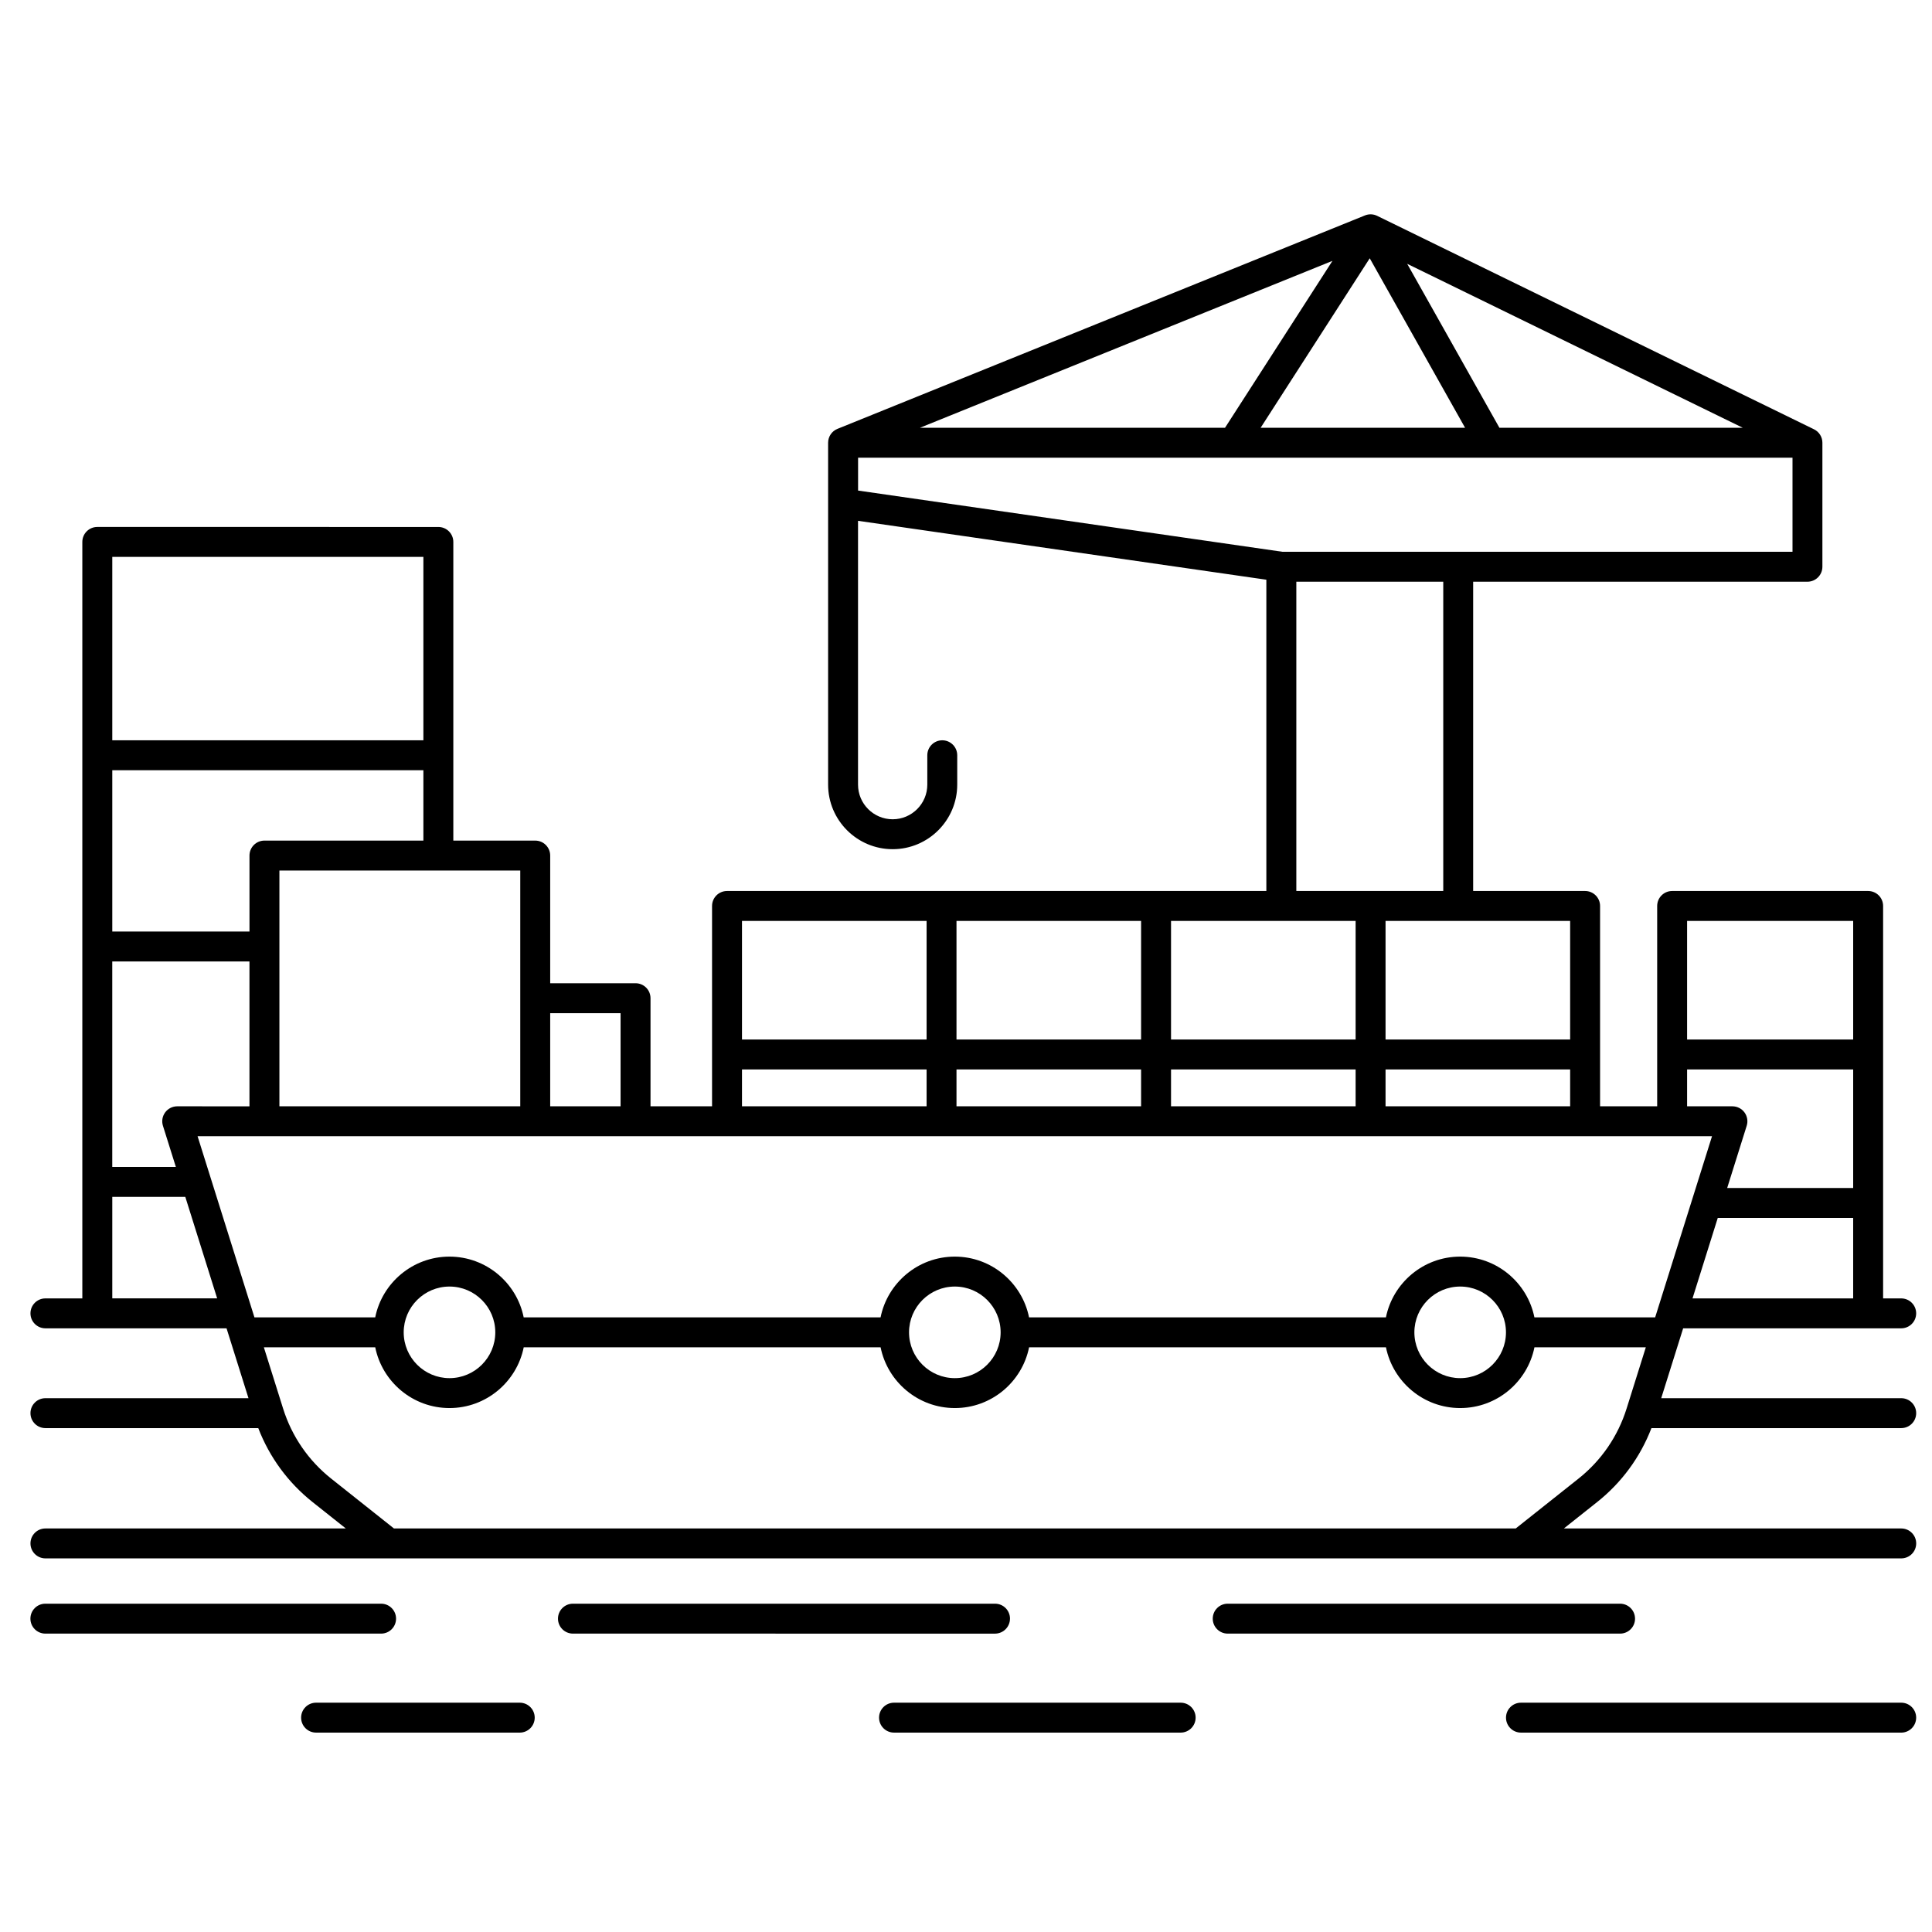 <?xml version="1.0" encoding="UTF-8"?>
<!-- Uploaded to: SVG Repo, www.svgrepo.com, Generator: SVG Repo Mixer Tools -->
<svg width="800px" height="800px" version="1.1" viewBox="144 144 512 512" xmlns="http://www.w3.org/2000/svg">
 <defs>
  <clipPath id="b">
   <path d="m543 595h108.9v9h-108.9z"/>
  </clipPath>
  <clipPath id="a">
   <path d="m152 200h499.9v357h-499.9z"/>
  </clipPath>
 </defs>
 <path d="m248.96 572.96c0-2.191-1.777-3.965-3.965-3.965h-88.973c-2.191 0-3.965 1.777-3.965 3.965 0 2.191 1.777 3.965 3.965 3.965h88.973c2.191 0.004 3.965-1.773 3.965-3.965z"/>
 <path d="m411.66 572.96c0-2.191-1.777-3.965-3.965-3.965h-111.86c-2.191 0-3.965 1.777-3.965 3.965 0 2.191 1.777 3.965 3.965 3.965l111.85 0.004c2.191 0 3.969-1.777 3.969-3.969z"/>
 <path d="m577.3 572.96c0-2.191-1.777-3.965-3.965-3.965h-103.98c-2.191 0-3.965 1.777-3.965 3.965 0 2.191 1.777 3.965 3.965 3.965h103.98c2.195 0.004 3.969-1.773 3.969-3.965z"/>
 <g clip-path="url(#b)">
  <path d="m647.84 595.23h-100.77c-2.191 0-3.965 1.777-3.965 3.965 0 2.191 1.777 3.965 3.965 3.965l100.77 0.004c2.191 0 3.965-1.777 3.965-3.965 0.004-2.191-1.773-3.969-3.965-3.969z"/>
 </g>
 <path d="m456.89 595.23h-75.965c-2.191 0-3.965 1.777-3.965 3.965 0 2.191 1.777 3.965 3.965 3.965h75.965c2.191 0 3.965-1.777 3.965-3.965s-1.777-3.965-3.965-3.965z"/>
 <path d="m281.74 595.23h-53.977c-2.191 0-3.965 1.777-3.965 3.965 0 2.191 1.777 3.965 3.965 3.965h53.977c2.191 0 3.965-1.777 3.965-3.965s-1.777-3.965-3.965-3.965z"/>
 <g clip-path="url(#a)">
  <path d="m647.84 496.02c2.191 0 3.965-1.777 3.965-3.965 0-2.191-1.777-3.965-3.965-3.965h-4.797v-104c0-2.191-1.777-3.965-3.965-3.965h-51.945c-2.191 0-3.965 1.777-3.965 3.965v53.09h-15.133v-53.09c0-2.191-1.777-3.965-3.965-3.965h-29.668v-81.965h88.586c2.191 0 3.965-1.777 3.965-3.965v-32.867c0-1.516-0.863-2.898-2.227-3.562l-115.77-56.566c-1.012-0.496-2.188-0.535-3.227-0.113l-139.79 56.562c-1.5 0.605-2.481 2.059-2.481 3.676v16.059 0.125 74.426c0 9.438 7.676 17.109 17.109 17.109 9.438 0 17.109-7.676 17.109-17.109v-7.785c0-2.191-1.777-3.965-3.965-3.965-2.191 0-3.965 1.777-3.965 3.965v7.785c0 5.062-4.117 9.18-9.18 9.18s-9.18-4.117-9.18-9.18v-69.914l108.21 15.609v82.496h-142.93c-2.191 0-3.965 1.777-3.965 3.965v53.09h-16.309v-28.648c0-2.191-1.777-3.965-3.965-3.965h-22.621v-33.836c0-2.191-1.777-3.965-3.965-3.965h-21.707v-79.148c0-2.191-1.777-3.965-3.965-3.965l-90.387-0.004c-2.191 0-3.965 1.777-3.965 3.965v200.47l-9.781 0.004c-2.191 0-3.965 1.777-3.965 3.965 0 2.191 1.777 3.965 3.965 3.965h48l5.812 18.512-53.812 0.004c-2.191 0-3.965 1.777-3.965 3.965 0 2.191 1.777 3.965 3.965 3.965h56.406c2.965 7.707 7.898 14.441 14.402 19.609l8.797 6.984h-79.605c-2.191 0-3.965 1.777-3.965 3.965 0 2.191 1.777 3.965 3.965 3.965h491.81c2.191 0 3.965-1.777 3.965-3.965 0-2.191-1.777-3.965-3.965-3.965h-89.402l8.797-6.984c6.508-5.164 11.441-11.902 14.406-19.609h66.195c2.191 0 3.965-1.777 3.965-3.965 0-2.191-1.777-3.965-3.965-3.965h-63.605l5.812-18.512zm-55.305-7.934 6.691-21.324h35.883v21.324zm-41.898 5.035c-1.848-9.172-9.965-16.105-19.676-16.105-9.711 0-17.828 6.934-19.676 16.105h-94.574c-1.848-9.172-9.965-16.105-19.676-16.105s-17.828 6.934-19.676 16.105h-94.574c-1.848-9.172-9.965-16.105-19.676-16.105-9.711 0-17.828 6.934-19.676 16.105h-32l-15.07-48.004h401.34l-15.07 48.004zm-7.539 3.965c0 6.691-5.445 12.137-12.137 12.137-6.691 0-12.137-5.445-12.137-12.137 0-6.691 5.445-12.137 12.137-12.137 6.691 0 12.137 5.445 12.137 12.137zm-133.92 0c0 6.691-5.445 12.137-12.137 12.137s-12.137-5.445-12.137-12.137c0-6.691 5.445-12.137 12.137-12.137s12.137 5.445 12.137 12.137zm-133.92 0c0 6.691-5.445 12.137-12.137 12.137-6.691 0-12.137-5.445-12.137-12.137 0-6.691 5.445-12.137 12.137-12.137 6.691 0 12.137 5.445 12.137 12.137zm-84.293-59.902c-1.262 0-2.449 0.602-3.199 1.621-0.746 1.016-0.965 2.332-0.586 3.535l3.426 10.91h-16.855v-54.445h36.359v38.383zm263.37 0v-9.77h48.918v9.77zm0-17.703v-31.422h48.918v31.422zm-7.934 0h-48.918v-31.422h48.918zm0 7.934v9.77h-48.918v-9.77zm188.71-39.355v31.422h-44.012v-31.422zm-44.012 39.355h44.012v31.418h-33.391l5.176-16.492c0.379-1.203 0.16-2.516-0.586-3.535-0.746-1.016-1.934-1.621-3.199-1.621h-12.012zm-79.914 9.77v-9.77h48.918v9.77zm48.918-17.703h-48.918v-31.422h48.918zm-172.3-162.12 109.31-44.23-28.469 44.23zm119.19-44.914 25.266 44.914h-54.176zm34.367 44.914-24.438-43.445 88.918 43.441h-64.48zm-169.96 7.93h247.63v24.938h-135.17l-112.46-16.223zm116.14 32.867h38.938v81.965h-38.938zm-97.984 89.898v31.422h-48.922v-31.422zm-48.922 39.355h48.922v9.77h-48.922zm-32.176-14.91v24.68h-18.652v-24.68zm-26.586 24.68h-63.828v-62.484h63.828zm-67.793-70.414c-2.191 0-3.965 1.777-3.965 3.965v20.137h-36.359v-42.754h82.445v18.652zm42.121-75.184v48.602l-82.445-0.004v-48.602zm-82.445 196.5v-26.906h19.348l8.445 26.906zm388.55 47.777-16.621 13.199-297.29-0.004-16.621-13.199c-6.031-4.789-10.438-11.203-12.746-18.551l-5.106-16.258h29.516c1.848 9.172 9.965 16.105 19.676 16.105 9.711 0 17.828-6.934 19.676-16.105h94.574c1.848 9.172 9.965 16.105 19.676 16.105s17.828-6.934 19.676-16.105h94.574c1.848 9.172 9.965 16.105 19.676 16.105 9.711 0 17.828-6.934 19.676-16.105h29.516l-5.102 16.258c-2.309 7.352-6.715 13.766-12.75 18.555z"/>
 </g>
</svg>